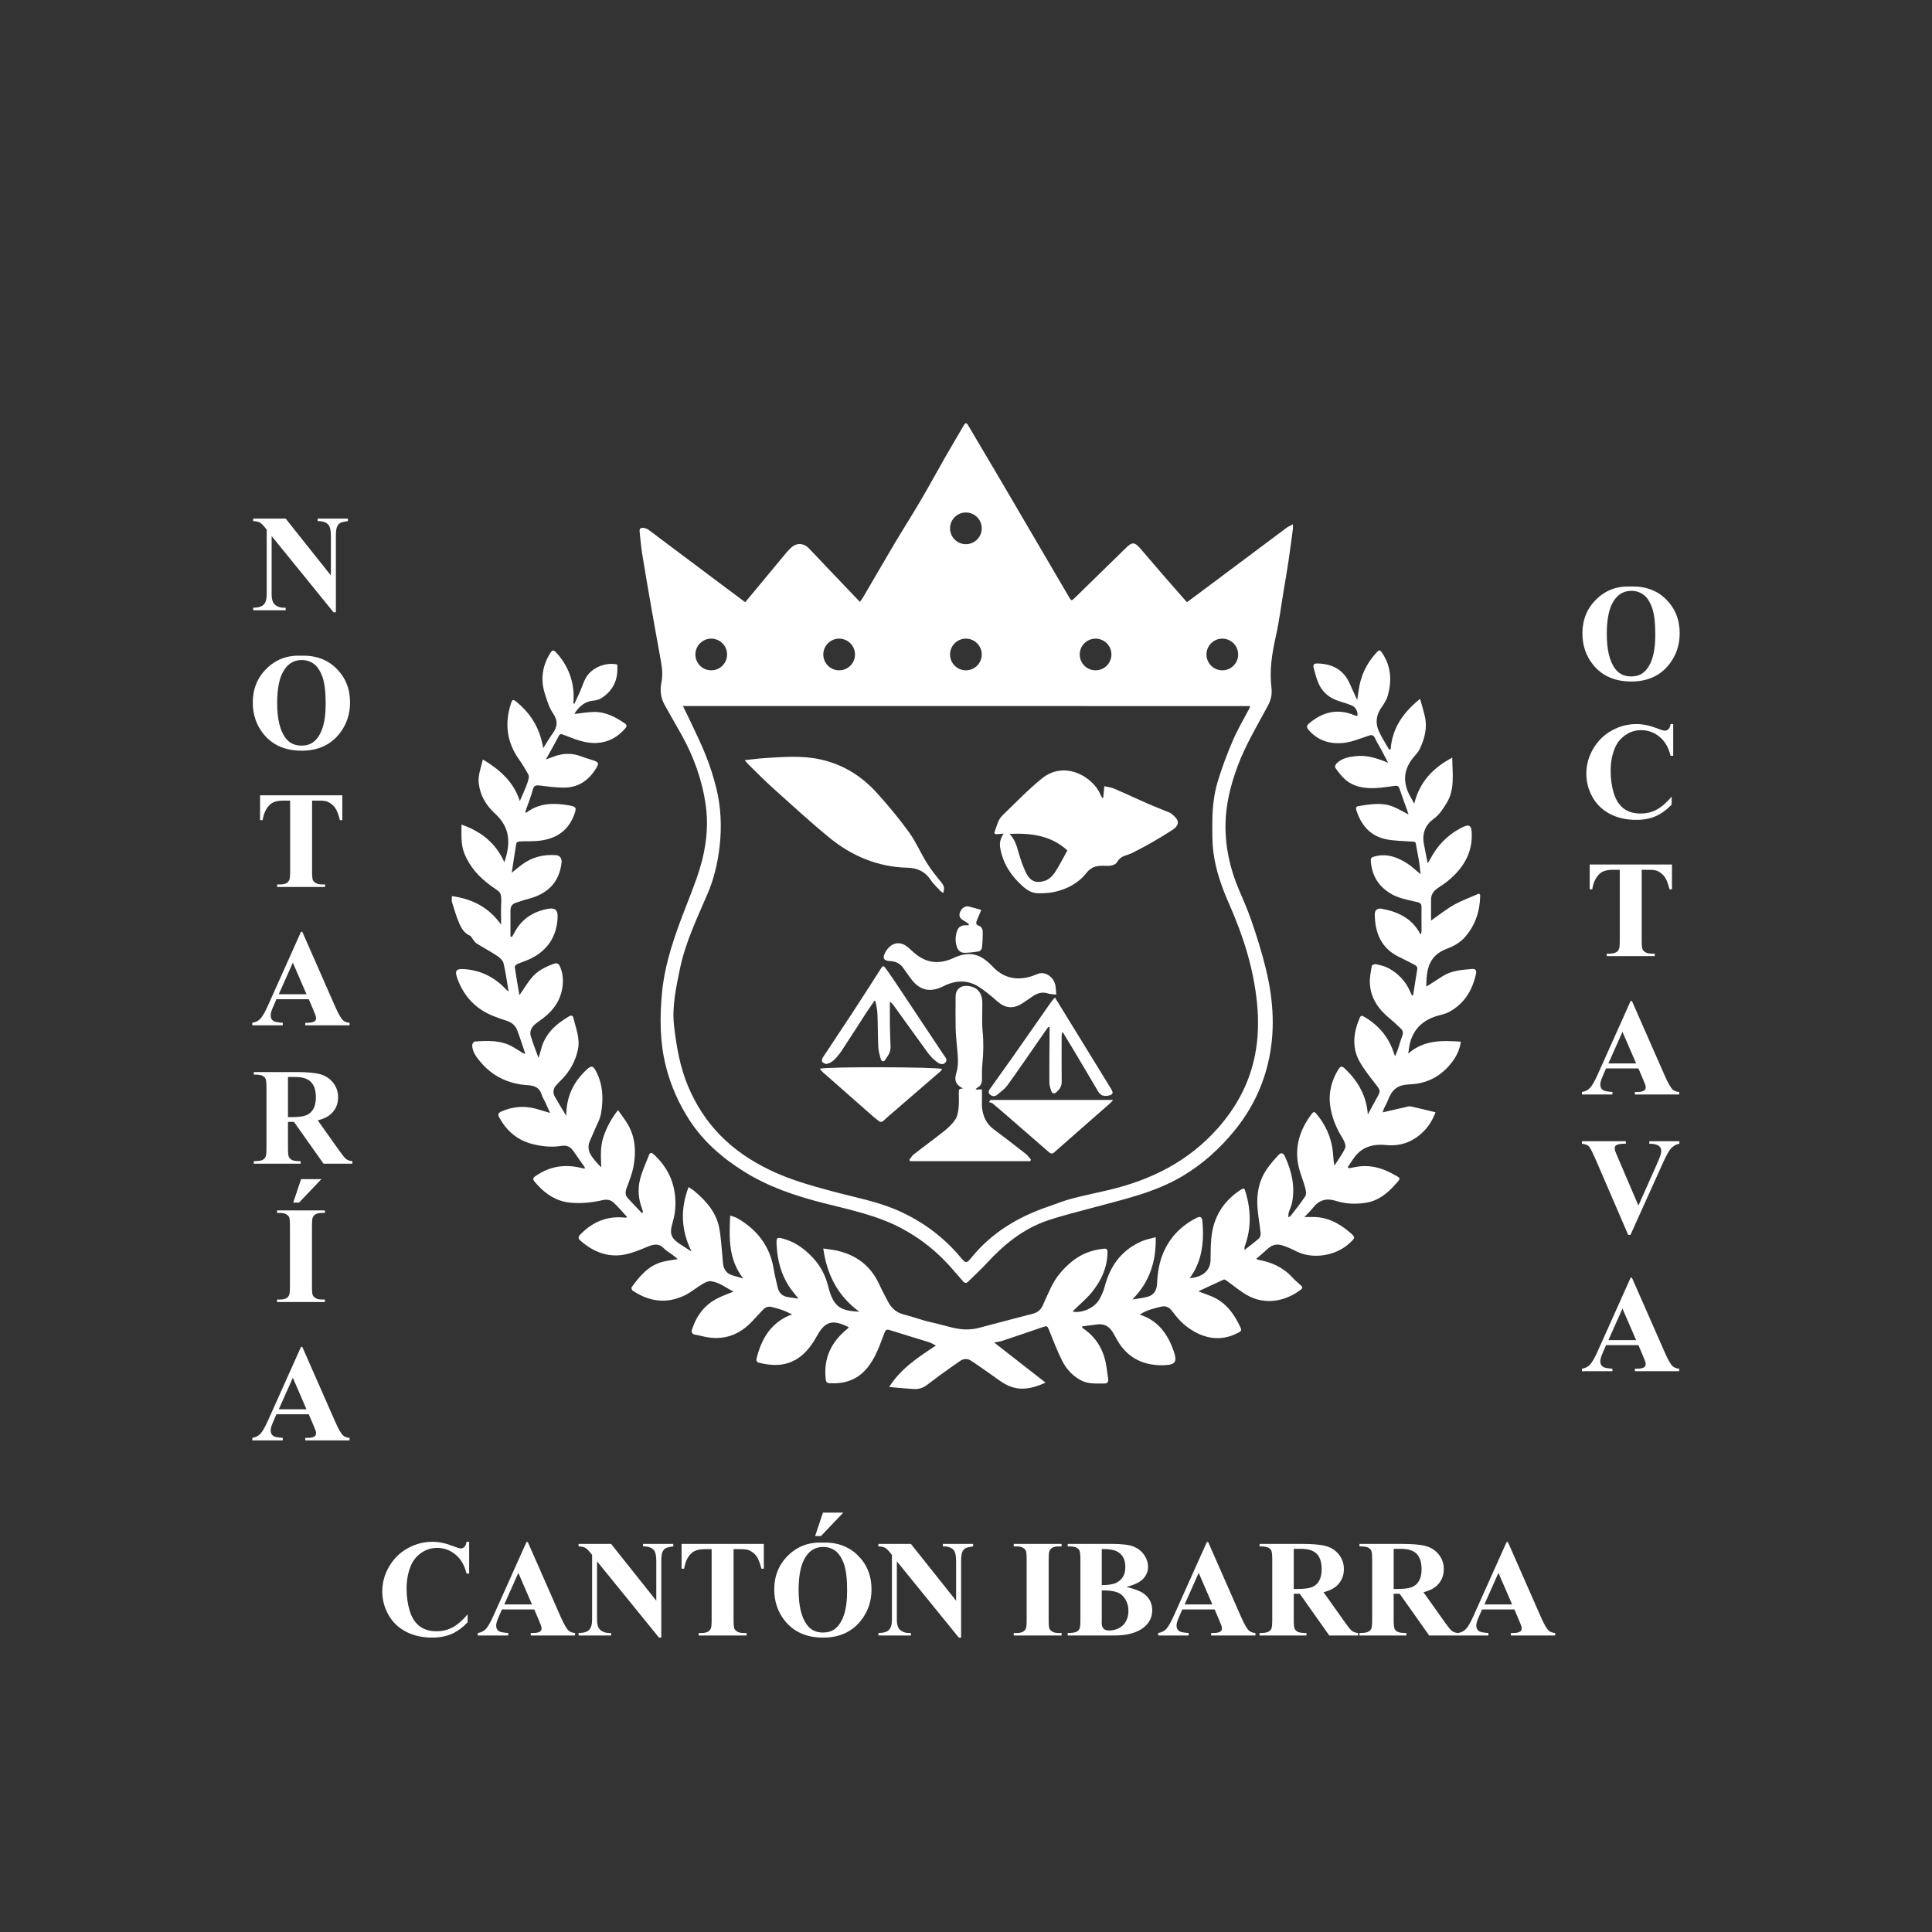 <?xml version="1.0" encoding="UTF-8"?>
<!-- Generator: Adobe Illustrator 27.7.0, SVG Export Plug-In . SVG Version: 6.00 Build 0)  -->
<svg xmlns="http://www.w3.org/2000/svg" xmlns:xlink="http://www.w3.org/1999/xlink" version="1.1" id="Capa_1" x="0px" y="0px" viewBox="0 0 2000 2000" style="enable-background:new 0 0 2000 2000;" xml:space="preserve">
<rect x="0" y="0" width="2000" height="2000" fill="#333333" stroke="none"/>
<style type="text/css">
	.st0{fill:#FFFFFF;}
	.st1{fill:#D51628;}
</style>
<g>
	<g>
		<path class="st0" d="M1523.64,1003.06c-10.35,0.97-20.84,1.55-30.01,7.36c-5.58,3.54-11.13,7.13-16.7,10.7    c-0.17-0.23-0.47-0.45-0.47-0.66c0.2-17.08,2.68-31.52,21.75-38.5c7.13-2.61,13.63-6.42,18.64-12.24    c10.59-12.31,15.24-26.84,15.45-42.92c0.01-0.43-0.54-0.88-1.14-1.79c-8.69,3.82-17.65,6.99-25.82,11.56    c-8.14,4.56-15.48,10.53-23.93,16.4c0-7.61-0.05-14.87,0.02-22.14c0.05-5.61,3.41-9.15,7.77-12.06c3.23-2.16,6.52-4.26,9.52-6.73    c14.92-12.27,24.91-27.18,24.88-47.34c-0.02-10.77-2.32-12.34-11.79-7.28c-13.62,7.27-23.9,17.96-31.07,31.65    c-0.77,1.47-1.78,2.82-2.85,4.48c-1.34-6.87-2.52-13.08-3.78-19.27c-2.22-10.89,1.02-20.11,9.87-26.46    c6.14-4.41,9.8-10.45,13.52-16.44c8.88-14.31,5.97-30.27,5.88-47.08c-19.98,10.6-33.77,24.99-39.36,47.64    c-1.71-3.06-2.78-4.97-3.85-6.88c-8.27-14.69-7.66-28.58,3.57-41.62c2.26-2.62,4.68-5.3,6.12-8.37    c4.9-10.49,7.83-21.46,5.22-33.14c-1.33-5.96-3.16-11.82-4.98-18.49c-17.56,14.08-28.95,30.31-30.51,52.45    c-0.57-0.07-1.14-0.13-1.72-0.2c-3.52-6.22-7.51-12.22-10.45-18.7c-3.82-8.43-2.88-16.67,2.59-24.47c2.68-3.83,5.38-8,6.62-12.43    c4.2-15.01,3.53-29.65-5.22-43.26c-2.81-4.38-3.35-4.67-6.89-0.81c-10.18,11.08-16.13,24.14-18.1,39.04    c-0.38,2.84-0.87,5.66-1.48,9.55c-3.02-6.63-5.48-12.03-7.94-17.43c-6.55-14.37-18.31-20.1-33.47-20.36    c-3.56-0.06-4.45,1.61-3.62,4.65c1.21,4.41,2.33,8.87,3.88,13.17c4.07,11.28,12.12,18.29,23.63,21.55    c4.12,1.17,8.22,2.56,12.15,4.25c3.94,1.69,6.11,6.12,5.67,10.49c-0.38,0.05-0.81,0.23-1.18,0.14c-0.8-0.18-1.59-0.45-2.35-0.77    c-17.12-7.12-32.32-3.28-46.12,8.19c-3.44,2.86-3.33,4.58-0.22,7.95c8.67,9.39,19.29,13.41,32.1,12.91    c10.41-0.4,19.64-4.55,29.2-7.72c3.13-1.04,5.11-1.05,6.66,2.38c1.82,4.04,4.27,7.79,6.37,11.7c2.36,4.4,4.63,8.84,7.31,13.97    c-1.7-0.7-2.57-1.08-3.44-1.43c-9.76-3.86-19.76-6.69-30.36-5.49c-7.05,0.8-14.11,2.2-19.49,7.44c-1.03,1.01-2.1,3.56-1.58,4.32    c2.75,3.97,5.67,7.94,9.15,11.27c9.32,8.92,21.1,10.61,33.31,9.99c6.5-0.33,12.97-1.46,19.44-2.29c2.4-0.31,3.84,0.36,4.68,2.87    c2.52,7.49,5.3,14.89,7.95,22.34c0.6,1.7,1.08,3.44,1.39,4.44c-5.3-2.72-10.48-5.92-16.04-8.13c-11.75-4.66-23.78-2.39-35.73-0.56    c-2.84,0.44-2.81,2.36-2.17,4.36c4.92,15.33,14.31,26.55,30.52,29.94c8.75,1.83,17.91,1.74,26.89,2.45    c1.93,0.15,3.82-0.26,4.26,2.65c0.89,5.89,2.25,11.71,3.2,17.6c0.68,4.23,0.99,8.53,1.54,13.52c-5.11-4.2-9.02-8.07-13.53-10.99    c-10.55-6.81-21.82-10.92-34.7-7.21c-2.51,0.72-3.43,1.82-3.26,4.34c1.01,14.61,7.43,25.85,20.04,33.62    c8.76,5.4,18.68,6.87,28.37,9.19c3.03,0.72,4.12,2.14,4.08,5.16c-0.09,8.07,0.05,16.13,0.05,24.2c0,1.22-0.3,2.45-0.53,4.16    c-0.74-0.82-0.97-0.99-1.1-1.22c-8.55-15.63-22.84-22.45-39.47-25.45c-4.65-0.84-7.36,1.38-7.32,5.67    c0.18,19.44,6.68,35.33,25.32,44.27c4.63,2.22,9.18,4.61,13.75,6.95c5.39,2.75,5.53,3.1,4.39,8.99c-0.42,2.18-0.73,4.38-1.08,6.57    c-0.89,5.69-1.77,11.38-2.66,17.07c-0.41,0.04-0.82,0.08-1.22,0.13c-0.56-1.16-1.16-2.3-1.67-3.48    c-4.66-10.9-12.35-19.15-22.67-24.71c-3.95-2.12-8.59-3.09-13.03-4.11c-1.27-0.29-4.06,0.9-4.2,1.74    c-1.01,5.85-2.25,11.81-2.02,17.68c0.64,16.02,9.31,27.75,21.35,37.49c3.77,3.05,7.25,6.46,10.77,9.8    c2.24,2.13,2.57,4.59,1.42,7.59c-1.68,4.39-2.88,8.97-4.38,13.44c-0.76,2.27-1.75,4.45-3,7.57c-0.65-1.61-0.88-2.08-1.04-2.58    c-5.33-16.79-15.72-29.46-30.97-38.24c-1.98-1.14-3.48-1.72-4.6,0.92c-6.47,15.25-8.51,30.71-0.01,45.71    c4.55,8.03,10.45,15.34,16.12,22.68c5.57,7.22,5.76,7.05,1.47,14.84c-3.1,5.63-6.15,11.28-9.22,16.92    c-1.34-18.8-9.73-33.68-22.64-46.41c-4.17-4.11-5.51-4.34-8.5,0.8c-6.36,10.93-9.53,22.84-7.97,35.51    c1.55,12.57,6.24,24.08,13.01,34.84c1.8,2.86,3.76,7.45,2.67,9.94c-2.85,6.49-7.35,12.26-11.19,18.31    c-1.21-6.05-1.09-11.48-1.86-16.78c-1.91-13.2-7.22-24.98-15.59-35.41c-3.32-4.15-3.88-4.34-6.91-0.2    c-13.15,18-18.01,37.57-11.04,59.32c1.82,5.68,3.95,11.27,5.44,17.04c0.64,2.48,1,5.94-0.23,7.82    c-4.56,6.93-9.82,13.4-14.88,19.99c-0.59,0.77-1.62,1.2-2.44,1.79c-0.37-2.46,0.05-4.42,0.67-6.31c0.9-2.76,2.28-5.39,2.87-8.21    c3.6-17.05-0.1-33.08-7.23-48.56c-1.7-3.69-4.02-4.42-6.69-1.5c-4.48,4.89-8.92,9.91-12.59,15.4c-7.54,11.25-9.95,24.1-9.23,37.37    c0.51,9.26,2.36,18.45,3.32,27.7c0.2,1.88-0.26,4.6-1.51,5.72c-4.78,4.29-10.01,8.08-15.08,12.06c-0.32-1.96,0.03-3.25,0.49-4.51    c6.59-18.32,6.09-36.73,0.65-55.19c-1.29-4.36-1.79-4.71-5.63-2.19c-15.9,10.45-25.94,25.12-29.13,43.81    c-1.57,9.24-1.43,18.82-1.55,28.26c-0.15,12.16-9.72,18.32-21.56,19.04c1.85-2.94,3.92-5.73,5.49-8.78    c8.11-15.78,9.13-32.7,7.63-49.95c-0.39-4.52-2.14-5.64-6.05-3.66c-15.51,7.87-27.24,19.57-34.23,35.61    c-4.48,10.29-6.16,21.26-6.7,32.43c-0.29,6.14-2.71,11.4-8.86,13.34c-5.02,1.59-10.42,2-16.69,3.12    c17.93-18.21,24.71-39.39,24.18-64.49c-5.21,1.46-9.76,2.22-13.89,3.97c-21.19,8.95-33.29,25.45-38.98,47.33    c-1.21,4.63-3.24,9.19-5.65,13.34c-5.02,8.65-17.74,14.26-27.52,12.41c0.86-0.93,1.52-1.72,2.25-2.44    c5.64-5.53,11.81-10.62,16.85-16.65c10.2-12.2,16.81-26.07,17.01-42.43c0.04-2.99-0.94-3.91-3.87-3.61    c-12.2,1.25-23.25,5.36-32.79,13.11c-9.28,7.54-16.92,16.48-22.05,27.38c-2.84,6.03-5.59,12.1-8.28,18.19    c-2.06,4.64-5.4,7.38-10.42,8.66c-19.21,4.91-38.35,10.08-57.54,15.08c-2.13,0.55-4.36,0.73-6.56,0.94    c-13.94,1.38-26.72-4.23-39.95-6.95c-9.88-2.03-19.39-5.85-29.21-8.27c-7.65-1.89-12.82-6.35-16.36-13.04    c-3.19-6.01-6.41-12.02-9.24-18.2c-8.74-19.12-23.67-30.37-43.9-34.93c-4.39-0.99-8.91-1.41-14.06-2.2    c3.75,27.32,15.23,49.27,37.27,65.44c-9.61-0.58-19.26-1.27-25.17-9.23c-3.56-4.79-5.54-11.11-7.01-17.04    c-2.82-11.36-8.01-21.25-15.96-29.7c-7.81-8.29-16.67-15.16-27.7-18.69c-9.92-3.17-10.25-2.88-9.64,7.1    c0.9,14.65,4.57,28.5,12.52,40.96c2.79,4.37,6.28,8.3,10.01,13.16c-3.89-0.61-7.09-1.21-10.31-1.58    c-6.39-0.75-9.95-4.48-11.32-10.53c-1.41-6.22-2.99-12.42-4.02-18.7c-3.86-23.63-17.07-40.53-37.34-52.38    c-2.26-1.32-4.96-1.9-7.69-2.91c-1.11,23.1-1.96,45.33,13.55,65.17c-4.45-1.29-7.73-2.24-11.02-3.18    c-6.07-1.75-9.15-6.02-9.93-12.07c-0.46-3.58-0.53-7.21-0.91-10.8c-0.96-8.97-1.33-18.06-3.14-26.86    c-3.27-15.86-13.48-27.41-25.5-37.52c-1.86-1.56-4.01-2.78-6.12-4.23c-8.63,22.68-7.9,44.51,3.06,66.73    c-4.09-2.61-7.34-4.71-10.61-6.77c-10.51-6.61-12.58-11.21-9.05-22.92c2.28-7.58,3.25-15.17,2.96-23    c-0.7-19.2-8.41-35.08-22.54-47.99c-2.1-1.92-3.69-1.99-4.73,0.71c-3.32,8.6-7.38,17.04-9.49,25.94    c-2.32,9.78-1.5,19.9,2.18,29.53c0.47,1.24,0.73,2.55,1.09,3.83c-0.39,0.29-0.78,0.58-1.17,0.87    c-4.92-5.16-9.95-10.23-14.71-15.53c-2.62-2.92-2.65-6.25-1.23-10.08c2.83-7.64,5.94-15.34,7.36-23.3    c2.55-14.31,1.85-28.63-5.35-41.76c-3.02-5.5-7.05-10.44-10.81-15.91c-7.09,9.04-11.89,18.07-15.22,28.11    c-3.4,10.25-2.46,20.59-2.14,31.15c-3.63-3.63-6.89-7.23-9.69-11.16c-3.49-4.9-4.68-10.32-2.1-16.13    c1.52-3.42,3.05-6.84,4.47-10.3c2.47-6.02,5.98-11.88,7.07-18.15c2.59-14.84,2.17-29.59-5.04-43.52    c-3.07-5.94-4.72-6.56-9.75-1.95c-13.78,12.63-21.18,28.18-21.21,47.87c-4.24-7.09-8.19-13.41-11.85-19.89    c-2.31-4.11-1.58-8.46,1.58-11.94c1.96-2.16,4.06-4.19,6.09-6.29c8.2-8.51,13.62-18.51,16.2-30.06    c2.62-11.73-2.05-22.44-4.71-33.42c-0.66-2.73-2.69-2.41-4.59-1.28c-13.52,7.99-24.71,17.96-28.76,33.98    c-0.77,3.03-1.76,6.01-2.64,9c-1.44-3.88-2.77-7.35-4.02-10.84c-1.34-3.78-2.69-7.57-3.88-11.4c-1.56-4.98,0.28-9.01,3.94-12.33    c1.64-1.49,3.47-2.79,5.29-4.05c11.46-7.95,20.15-17.9,22.96-32.02c1.63-8.2,1.31-16.28-2.09-24.08    c-1.26-2.89-3.15-3.92-6.31-2.78c-8.34,3.01-16.32,6.9-22.18,13.56c-5.04,5.72-8.92,12.46-13.27,18.69    c0.21,0.29-0.28-0.09-0.35-0.54c-1.63-9.42-3.3-18.84-4.69-28.3c-0.13-0.9,1.36-2.55,2.46-3.04c4.68-2.08,9.66-3.54,14.24-5.81    c17.64-8.76,26.87-23.18,27.66-42.81c0.3-7.44-2.72-9.97-10.01-8.63c-15.33,2.82-27.31,10.52-34.71,24.62    c-0.78,1.49-1.7,2.91-2.56,4.37c-0.52-0.13-1.03-0.25-1.55-0.38c0-9.11-0.03-18.21,0.02-27.32c0.02-3.94,1.98-6.48,5.81-7.63    c3.85-1.16,7.61-2.65,11.51-3.62c20-4.95,33.05-16.32,35.57-37.75c0.51-4.32-1.52-7.55-5.83-7.86    c-12.76-0.91-24.55,1.97-34.95,9.63c-3.7,2.72-7.2,5.71-10.77,8.56c1.56-10.29,3.03-20.43,4.76-30.52    c0.14-0.82,2.13-1.82,3.3-1.88c6.52-0.32,13.09,0.04,19.56-0.6c17.21-1.72,30.27-9.59,36.75-26.38c3.12-8.08,2.6-9.02-5.56-10.41    c-15.45-2.65-30.42-2.5-43.68,7.57c-0.15,0.12-0.51-0.04-1.11-0.11c0.16-0.77,0.24-1.57,0.5-2.3c2.46-7.07,5.4-14.02,7.25-21.25    c1.14-4.45,3.11-4.87,7.02-4.38c8.12,1.03,16.29,2.04,24.45,2.17c15.49,0.25,26.61-7.49,34.36-20.47    c2.77-4.64,2.26-5.82-2.72-7.57c-4.06-1.43-8.26-2.47-12.25-4.05c-9.93-3.94-19.76-3.76-29.62,0.14    c-2.22,0.87-4.48,1.63-7.63,2.76c4.75-8.64,9.1-16.21,13.08-23.97c1.41-2.75,2.49-2.53,5.11-1.53c11.34,4.3,22.48,9.34,35.2,8.41    c12.05-0.88,21.34-6.35,28.95-15.34c1.65-1.95,1.42-3.43-0.61-4.82c-9.77-6.68-20.08-12.15-32.28-11.89    c-6.52,0.14-13.02,1.31-19.72,2.04c0.14,0.38-0.02,0.14-0.03-0.12c-0.01-0.26,0.07-0.57,0.21-0.79    c4.69-6.95,10.43-12.15,19.37-12.88c2.8-0.23,5.84-1.08,8.19-2.57c12.75-8.13,17.62-20.07,16.31-34.84    c-12.39-2.69-26.89,3.51-32.7,14.28c-2.42,4.48-3.91,9.46-5.96,14.16c-1.81,4.16-3.81,8.23-5.72,12.35    c-0.34-0.17-0.67-0.34-1.01-0.52c1.63-19.36-3.7-36.47-16.47-51.19c-4.23-4.88-5.21-4.74-8.51,0.93    c-7.58,13-8.96,26.73-4.32,40.93c2.19,6.69,4.23,13.81,8.16,19.46c5.37,7.73,4.79,14.07-0.38,21.16    c-3.34,4.58-6.14,9.54-9.59,14.97c-0.91-3.95-1.48-6.93-2.3-9.84c-4.34-15.34-12.99-27.81-25.3-37.84    c-3.66-2.99-4.43-2.91-5.9,1.62c-6.77,20.79-4.3,40.2,8.58,58.16c3.46,4.82,6.43,10,9.38,15.16c0.66,1.16,0.68,2.98,0.36,4.35    c-0.7,2.93-1.68,5.81-2.81,8.6c-2,4.93-4.2,9.77-6.32,14.65c-6.51-20.15-20.72-32.41-38.26-43.09    c-2.13,9.13-5.33,16.86-4.19,25.43c1.64,12.42,7.59,22.18,16.83,30.66c16.07,14.77,16.08,31.29,9.59,50.31    c-8.77-19.68-23.76-31.73-44.39-38.95c0.11,10.86-0.77,20.33,2.9,29.63c5.63,14.26,15.42,24.82,27.55,33.72    c9.43,6.92,11.31,5.41,10.66,19.01c-0.32,6.73-0.06,13.48-0.06,21.24c-12.68-17.87-29.81-26.66-50.91-29.56    c0,2.6-0.46,4.64,0.08,6.38c2.36,7.52,4.55,15.15,7.71,22.34c2.25,5.12,5.43,10.06,11.17,12.41c0.75,0.31,1.14,1.46,1.74,2.19    c1.54,1.9,2.74,4.34,4.7,5.59c6.89,4.41,14.2,8.17,21.01,12.7c2.85,1.9,6.22,4.75,6.96,7.76c2.31,9.35,3.48,18.97,5.25,29.39    c-1.23-1.02-1.78-1.38-2.21-1.84c-11.46-12.22-25.19-19.66-42.14-21.22c-9.92-0.91-11.91,0.93-8.4,10.33    c6.6,17.69,18.51,30.48,36.04,37.75c4.74,1.96,9.6,3.65,14.49,5.19c5.26,1.65,9.24,4.82,11.17,9.86c3,7.84,5.47,15.88,8.38,24.45    c-1.3-0.4-1.99-0.47-2.51-0.79c-3.43-2.09-6.76-4.35-10.24-6.35c-12.49-7.16-26.15-6.58-39.79-5.57    c-0.94,0.07-2.46,2.46-2.44,3.75c0.06,6.83,4.16,11.99,8.2,16.89c12.74,15.43,29.42,23.26,49.25,24.5    c6.94,0.43,12.42,2.47,14.49,9.96c0.62,2.24,2.04,4.25,3.04,6.39c1.84,3.94,3.65,7.9,5.71,12.38c-4.55-1.34-8.27-2.35-11.94-3.52    c-12.98-4.15-25.67-3.54-38.21,1.88c-3.21,1.39-4.43,2.83-2.58,6.23c7.47,13.72,18.38,23.36,33.55,27.39    c10.1,2.68,20.5,3.83,30.99,2.13c5.03-0.82,9.03,0.77,11.96,4.95c3.99,5.68,7.97,11.36,11.92,17.07c0.24,0.35,0.13,0.94,0.18,1.41    c-0.44,0.07-0.59,0.13-0.71,0.1c-0.81-0.19-1.61-0.4-2.42-0.6c-15.49-3.79-30.28-2.51-44.12,5.95c-7.82,4.78-7.94,4.82-1.64,11.69    c9,9.82,19.7,16.67,33.26,18.15c11.6,1.26,23.03-0.08,34.34-2.59c4.3-0.96,8.27-0.2,11.29,2.7c4.85,4.66,9.21,9.82,13.76,14.74    c-0.56,0.54-0.65,0.7-0.75,0.7c-0.4,0.04-0.81,0.07-1.21,0.02c-18.14-2.01-33.27,4.1-45.93,16.96c-2.07,2.11-3.57,4.01-0.68,6.58    c12.9,11.45,27.77,17.78,45.09,14.86c8.21-1.39,16.18-4.76,23.94-8c6.31-2.64,11.84-4.4,17.48,1.27c2.71,2.72,6.22,4.66,9.31,7.01    c1.72,1.31,3.35,2.74,5.18,4.26c-6.28,1.12-11.68,1.6-16.77,3.1c-14.04,4.13-22.83,14.8-30.96,26.06    c-0.44,0.61,0.23,2.89,1.02,3.42c17.24,11.55,35.47,14.07,54.4,4.73c6.3-3.11,11.77-7.85,17.85-11.47c2.62-1.56,5.93-3.3,8.7-2.98    c8.97,1.03,15.78,7.06,23.59,10.73c-5.5,2.26-10.54,4.08-15.36,6.36c-14.02,6.64-22.7,17.9-27.52,32.41    c-1.09,3.28-0.32,5.33,3.45,5.91c3.01,0.46,5.96,1.3,8.94,1.96c20.03,4.42,36.64-1.57,50.34-16.49    c3.57-3.89,7.16-7.76,10.81-11.58c2.52-2.64,5.65-3.46,9.16-2.52c3.75,1,7.54,1.94,11.19,3.25c3,1.08,5.82,2.68,9.63,4.47    c-2.07,0.71-2.99,0.94-3.83,1.32c-19.59,8.8-28.54,25.48-33.26,45.19c-0.22,0.9,1.06,2.97,1.96,3.2    c14.13,3.61,27.97,4.21,40.92-4.27c9.15-5.99,15.03-14.53,20.23-23.9c8.83-15.9,17.29-15.88,32.58-8.47    c-0.31,0.45-0.52,0.98-0.91,1.29c-16.86,13.43-25.42,30.46-22.97,52.39c0.29,2.58,0.81,4.22,3.73,4.37    c14.74,0.78,27.74-2.8,37.92-14.29c9.67-10.92,14.07-24.45,19.09-37.66c1.19-3.13,2.23-4.15,5.63-3.06    c13.47,4.31,27.05,8.3,40.54,12.53c2.26,0.71,4.31,2.07,7.17,3.48c-18.36,12.11-36.03,23.51-48.43,42.9    c9.24,0.79,17.22,1.58,25.22,2.1c4.99,0.33,9.65-0.98,13.72-4.01c4.68-3.48,9.27-7.08,13.99-10.5    c6.85-4.96,13.73-9.88,20.71-14.66c3.53-2.42,7.53-2.49,11.04-0.22c6.97,4.51,13.68,9.41,20.52,14.11    c5.36,3.68,10.46,7.9,16.21,10.85c13.21,6.77,26.3,4.33,40.54-2.19c-17.89-13.96-35.03-27.34-53.18-41.51    c3.66-0.75,5.97-0.98,8.12-1.69c14.08-4.69,28.14-9.42,42.16-14.27c4.47-1.55,4.76-1.28,6.55,3.16    c4.29,10.66,8.41,21.44,13.55,31.7c4.19,8.36,10.4,15.21,18.93,19.96c7.86,4.38,16.09,3.45,24.38,3.57    c3.7,0.05,4.69-1.71,4.29-4.88c-0.53-4.12-1.16-8.23-1.76-12.35c-2.46-16.96-10.26-30.64-24.75-40.21    c-0.25-0.16-0.24-0.71-0.55-1.7c5.37-0.69,10.54-1.35,15.7-2.03c7.18-0.96,12.41,2.01,16.08,8.02c1.74,2.84,3.26,5.82,4.94,8.7    c10.87,18.63,27.74,26.22,48.58,25.49c11.57-0.41,13.41-3.71,9.58-14.64c-6.13-17.45-15.95-31.63-35.06-37.69    c6.85-4.8,14.3-6.29,21.65-8.18c5.42-1.4,8.84,0.57,12.08,4.84c3.76,4.95,7.75,9.95,12.51,13.87    c16.98,13.98,36.46,18.45,55.62,8.19c2.11-1.13,3.93-2.02,2.56-5.01c-6.66-14.54-15.54-26.97-31.13-33.07    c-3.82-1.5-7.68-2.9-12.67-4.78c9.18-4.29,17.72-8.33,26.35-12.19c0.66-0.3,2.02,0.55,2.86,1.14    c6.99,4.97,13.57,10.64,20.98,14.89c18.52,10.62,39.58,6.82,55.85-5.55c2.22-1.69,1.86-2.91-0.06-4.56    c-3.05-2.63-6.1-5.3-8.82-8.26c-9.65-10.48-21.83-15.87-35.61-18.21c-0.44-0.08-0.82-0.53-1.52-1c4.3-3.75,8.4-7.23,12.39-10.83    c4.52-4.08,9.75-4.64,15.18-2.79c4.58,1.56,9.08,3.5,13.38,5.75c16.7,8.72,41.06,5.28,55.51-8.24c6.29-5.88,6.39-5.96-0.17-11.57    c-11.19-9.57-23.74-15.88-38.93-15.53c-2.28,0.05-4.56,0.01-7.65,0.01c3.4-3.6,6.4-6.27,8.81-9.41    c6.31-8.24,14.09-10.42,23.95-7.27c10.07,3.22,20.5,3.58,30.92,1.93c12.79-2.02,22.15-9.66,30.47-18.98    c5.96-6.67,6.04-6.22-1.61-10.28c-0.61-0.33-1.2-0.71-1.81-1.04c-11.71-6.27-24.01-9.3-37.32-6.78c-2.46,0.47-4.93,0.94-7.39,1.4    c-0.36-0.44-0.72-0.87-1.09-1.31c3.42-4.76,6.26-10.11,10.37-14.16c7.95-7.84,18.26-9.69,29.01-8.61    c15.63,1.57,28.64-3.42,39.55-14.57c5.21-5.32,8.84-11.5,11.95-19.31c-8.87-2.14-17.29-4.3-25.77-6.12    c-1.76-0.38-3.81,0.4-5.68,0.82c-7.48,1.68-14.95,3.43-23.29,5.36c0.66-1.97,0.97-3.24,1.51-4.41c1.22-2.65,2.79-5.15,3.81-7.87    c4.43-11.81,10.25-16.21,22.58-16.69c18.42-0.73,33.08-8.68,44.07-23.31c4.6-6.12,7.91-12.94,8.9-20.91    c-19.17-1.21-37.94-2.09-54.47,12.36c0.89-5.08,1.19-8.69,2.17-12.1c4.18-14.53,14.21-23.03,28.45-27.1    c4.11-1.18,8.46-2.08,12.14-4.12c15.49-8.59,23.76-22.38,27.44-39.36C1528.88,1004.08,1526.9,1002.75,1523.64,1003.06z"></path>
	</g>
	<g>
		<path class="st0" d="M1338.42,547.39c0.14-1.08,0.02-2.19,0.02-4.6c-2.77,1.48-4.82,2.26-6.52,3.53    c-31.19,23.27-62.34,46.6-93.51,69.91c-3.1,2.32-6.23,4.6-9.72,7.18c-7.72-8.8-15.44-17.51-23.06-26.3    c-8.46-9.77-16.8-19.66-25.27-29.42c-5.77-6.65-8.45-6.71-14.59-0.7c-17.69,17.31-35.39,34.61-53.11,51.89    c-3.41,3.33-3.64,3.23-5.94-0.69c-23.44-40.05-46.87-80.11-70.36-120.13c-11.32-19.29-22.8-38.49-34.13-57.76    c-1.75-2.97-2.91-2.79-4.56,0.07c-6.11,10.59-12.43,21.05-18.5,31.67c-8.67,15.17-17,30.55-25.83,45.62    c-8.78,14.97-18.15,29.6-27.02,44.53c-10.86,18.27-21.46,36.7-32.2,55.04c-0.89,1.52-1.96,2.93-3.94,5.85    c-11.12-11.65-21.76-22.78-32.38-33.93c-6.71-7.05-13.36-14.15-20.07-21.19c-5.62-5.89-12.87-6.44-18.75-1.01    c-3.45,3.19-6.41,6.92-9.43,10.54c-12.71,15.25-25.36,30.56-38.09,45.91c-8.14-6.07-16.14-12.01-24.11-17.98    c-21.47-16.08-42.93-32.17-64.39-48.26c-4-3-7.9-6.14-12.01-8.99c-1.39-0.96-3.24-1.47-4.95-1.71c-2.76-0.4-4.2,0.92-3.87,3.87    c0.86,7.58,1.39,15.21,2.61,22.73c3.16,19.58,6.55,39.12,9.97,58.66c3.11,17.76,6.35,35.5,9.57,53.24    c1.35,7.44,1.86,14.81,0.32,22.34c-1.58,7.73-0.43,15.31,3.34,22.24c5.57,10.24,11.53,20.26,17.22,30.43    c12.87,22.99,21.76,47.34,25.41,73.55c3.66,26.25-0.84,51.46-9.54,76.07c-5.32,15.04-11.47,29.79-17,44.75    c-8.88,24.01-16.5,48.53-18.8,74.04c-2.25,24.89-2.23,49.9,3.88,74.6c5.07,20.5,13.44,39.42,24.89,56.96    c14.46,22.17,34.1,39.02,56.39,52.96c25.38,15.87,53.32,25.18,82.1,32.51c27.39,6.97,55.22,12.61,80.57,26.04    c21.18,11.22,39.29,26.08,54.67,44.39c2.95,3.51,6.14,6.81,9.02,10.37c1.83,2.25,3.52,2.47,5.55,0.47    c6.43-6.34,13.12-12.44,19.23-19.08c17.76-19.28,37.71-35.59,62.8-44.09c16.25-5.51,33.03-9.49,49.61-13.99    c30.78-8.35,62.04-15.31,89.9-31.85c20.9-12.4,38.69-28.38,54.05-47.18c16.53-20.23,28.11-42.95,34.39-68.28    c8.21-33.11,6.21-66.02-1.78-98.96c-4.26-17.56-9.65-34.72-15.58-51.73c-3.6-10.33-8.09-20.36-12.38-30.44    c-9.27-21.76-14.3-44.58-13.9-68.07c0.36-20.59,5.36-40.65,12.61-60.03c8.16-21.83,20.17-41.74,31.14-62.16    c3.28-6.1,4.69-11.93,3.82-19.03c-2.19-17.81,0.56-35.29,4.48-52.78c3.66-16.35,5.72-33.05,8.48-49.6    c1.55-9.31,3.21-18.6,4.6-27.93C1335.44,570.14,1336.9,558.76,1338.42,547.39z M752.67,677.52c0,9.06-7.34,16.4-16.4,16.4    c-9.06,0-16.4-7.34-16.4-16.4s7.34-16.4,16.4-16.4C745.32,661.12,752.67,668.46,752.67,677.52z M885.09,677.52    c0,9.06-7.34,16.4-16.4,16.4c-9.06,0-16.4-7.34-16.4-16.4s7.34-16.4,16.4-16.4C877.74,661.12,885.09,668.46,885.09,677.52z     M1016.29,546.93c0,9.06-7.34,16.4-16.4,16.4c-9.06,0-16.4-7.34-16.4-16.4s7.34-16.4,16.4-16.4    C1008.95,530.52,1016.29,537.87,1016.29,546.93z M1016.29,677.52c0,9.06-7.34,16.4-16.4,16.4c-9.06,0-16.4-7.34-16.4-16.4    s7.34-16.4,16.4-16.4C1008.95,661.12,1016.29,668.46,1016.29,677.52z M1150.53,677.52c0,9.06-7.34,16.4-16.4,16.4    c-9.06,0-16.4-7.34-16.4-16.4s7.34-16.4,16.4-16.4C1143.19,661.12,1150.53,668.46,1150.53,677.52z M1281.74,677.52    c0,9.06-7.34,16.4-16.4,16.4c-9.06,0-16.4-7.34-16.4-16.4s7.34-16.4,16.4-16.4C1274.39,661.12,1281.74,668.46,1281.74,677.52z     M1294.19,730.91c-0.39,1.11-0.54,1.79-0.84,2.38c-5.7,10.95-12.09,21.6-16.97,32.9c-5.92,13.73-11.2,27.81-15.58,42.09    c-4.15,13.56-5.7,27.76-5.78,41.97c-0.06,10.82-0.27,21.77,1.15,32.45c2.47,18.66,8.79,36.3,16.41,53.53    c14.38,32.52,25.06,66.07,28.64,101.73c1.85,18.45,1.48,36.74-2.14,54.75c-5.76,28.67-19.22,53.65-38.65,75.51    c-30.14,33.91-68.54,53.15-111.99,63.51c-13.08,3.12-26.28,5.75-39.28,9.17c-8.01,2.11-15.72,5.32-23.58,7.99    c-31.37,10.67-58.96,27.01-80.09,53.13c-4.85,6-5.84,5.85-10.88-0.18c-17.68-21.17-39.19-37.22-64.39-48.42    c-21.84-9.71-45.29-13.93-68.17-20.07c-22.27-5.98-44.42-12.12-65.27-22.22c-18.93-9.17-36.29-20.68-50.99-35.69    c-14.39-14.68-25.38-31.68-33.43-50.8c-8.48-20.13-12.09-41.25-14.56-62.58c-2.3-19.96,2.05-39.63,6.04-59.04    c5.57-27.08,17.54-52,28.4-77.22c6.82-15.83,10.75-32.43,12.69-49.39c2.35-20.54,1.49-41.15-3.6-61.28    c-2.81-11.1-6.32-22.1-10.51-32.76c-4.66-11.85-10.4-23.27-15.76-34.84c-2.47-5.33-5.14-10.57-8.1-16.63    C903.18,730.91,1098.42,730.91,1294.19,730.91z"></path>
	</g>
	<g>
		<path class="st0" d="M1032.1,863.5c2.04-0.13,4.08-0.29,6.87-0.5c-3.6,5.1-4.48,9.99-3.44,15.5c3,15.86,11.34,28.45,23.19,38.98    c4.56,4.06,9.73,7.21,15.98,7.23c5.52,0.02,11.18-0.16,16.55-1.32c13.12-2.83,25.07-9.09,33.2-19.48    c5.81-7.43,12.06-7.96,19.83-7.61c4.67,0.21,10.15-0.17,12.48-4.33c3.59-6.38,9.79-6.28,15.13-8.93    c14.27-7.07,28.16-15.05,41.52-23.73c8.89-5.77,7.06-11.07-1.11-17.23c-1.08-0.82-2.47-1.25-3.76-1.77    c-6.68-2.74-13.43-5.3-20.03-8.21c-11.69-5.14-23.23-10.6-34.95-15.65c-3.15-1.36-6.73-1.7-10.35-2.56    c-0.45,4.68-0.79,8.32-1.14,11.97c-0.42,0-0.85,0.01-1.27,0.01c-0.52-1.1-1.09-2.17-1.57-3.29c-8.06-18.85-37.22-35.57-60.55-16.8    c-14.6,11.74-27.3,25.28-40.76,38.13c-4.98,4.76-5.97,11.12-8.24,17C1028.83,863.12,1030.29,863.61,1032.1,863.5z M1104.94,880.37    c-4.61,8.24-8.48,16.17-13.37,23.42c-2.31,3.44-6.16,6.84-10,8.05c-9.46,2.97-15.44,0.13-19.71-8.89    c-3.06-6.44-5.38-13.3-7.35-20.17c-1.97-6.84-3.72-13.65-9.42-19.54C1067.79,862.16,1088.4,865.11,1104.94,880.37z"></path>
	</g>
	<g>
		<path class="st0" d="M800.29,815.96c19.12,17.17,38.06,34.58,57.89,50.89c23.44,19.28,50.34,30.64,81.2,31.41    c9.74,0.24,18.02,3.61,23.76,12.3c2.88,4.36,6.9,7.97,10.46,11.87c0.68,0.74,1.65,1.22,2.72,2c1.68-4.28,1.09-7.41-1.64-10.73    c-5.35-6.52-10.7-13.14-15.15-20.28c-6.54-10.47-11.4-22.08-18.61-32.02c-10.26-14.14-21.51-27.65-33.23-40.62    c-16.01-17.71-35.64-29.85-59.35-34.83c-18.76-3.95-37.61-2.36-56.45-1.19c-6.6,0.41-13.18,1.34-21.03,2.16    c2.05,2.31,3.06,3.6,4.22,4.73C783.45,799.79,791.61,808.16,800.29,815.96z"></path>
	</g>
	<g>
		<path class="st0" d="M1061.98,1194.58c-11.05-8.66-22.15-17.24-33.4-25.63c-7.59-5.66-11.02-13.38-11.99-22.44    c-0.29-2.75-0.05-5.55-0.06-8.33c0-3.4,0-6.8,0-10.38c-2.4,0-4.17,0-6.64,0c0.82-0.89,1.14-1.52,1.64-1.74    c4.21-1.92,5.08-5.43,5.01-9.64c-0.07-4.86-0.09-9.75,0.39-14.57c1.13-11.5,1.42-22.91,0.27-34.49    c-0.97-9.77-0.17-19.71-0.32-29.57c-0.17-10.84-6.03-16.87-16.46-17.23c-6.48-0.22-11.16,4.2-11.18,10.67    c-0.04,10.98-0.19,21.97,0.05,32.95c0.16,6.92,0.86,13.82,1.49,20.72c0.8,8.72,1.86,17.37-0.85,26.03    c-2.43,7.78-0.21,12.31,7.01,15.82c-4.35,0.51-4.36,0.51-4.39,4.98c-0.03,4.86,0.35,9.77-0.18,14.58    c-0.46,4.17-0.99,8.84-3.17,12.2c-3,4.63-7.22,8.69-11.57,12.18c-10.4,8.34-21.24,16.12-31.76,24.32    c-1.87,1.46-3.04,3.8-4.54,5.74c0.28,0.42,0.57,0.85,0.85,1.27c41.4,0,82.8,0,124.21,0c0.31-0.46,0.61-0.93,0.92-1.39    C1065.56,1198.58,1064.06,1196.21,1061.98,1194.58z"></path>
	</g>
	<g>
		<path class="st0" d="M949.98,989.22c-3.26-2.33-6.22-5.12-9.19-7.85c-9.2-8.44-18.76-5.37-24.15,4.18    c-3.51,6.21-2.11,9.04,4.95,9.37c5.52,0.26,9.94,2.31,13.18,6.79c2.85,3.94,5.61,7.95,8.53,11.84    c9.18,12.22,20.15,14.08,33.67,7.23c11.87-6.01,24.48-6.73,36.17,0.7c6.74,4.29,12.95,9.54,18.94,14.87    c8.2,7.29,16.54,8.42,25.79,2.57c3.88-2.45,7.59-5.15,11.41-7.7c4.84-3.24,9.93-4.69,15.77-2.75c2.3,0.76,4.88,0.71,8.42,1.17    c-0.49-4.42-0.31-8.13-1.39-11.44c-2.68-8.25-11.31-12.74-17.92-9.99c-3.27,1.36-6.62,2.65-10.06,3.44    c-13.98,3.21-26.07-0.15-36.12-10.65c-2.97-3.1-6.18-6.1-9.71-8.5c-9.99-6.78-20.4-5.82-30.86-0.92    C974.52,997.63,961.91,997.76,949.98,989.22z"></path>
	</g>
	<g>
		<path class="st0" d="M975.36,1106.61c-5.68-2.18-120.78-2.49-126.69-0.26c1.03,1.23,1.81,2.44,2.84,3.35    c17.38,15.35,34.78,30.66,52.2,45.96c1.88,1.65,3.9,3.13,5.86,4.67c1.76,1.38,3.3,1.49,5.11-0.24c3.2-3.07,6.63-5.91,9.99-8.81    c16.38-14.16,32.78-28.29,49.15-42.47C974.44,1108.26,974.81,1107.4,975.36,1106.61z"></path>
	</g>
	<g>
		<path class="st0" d="M1023.71,1140.91c1.23,0.4,2.7,0.49,3.64,1.25c4.31,3.48,8.5,7.12,12.69,10.75    c15.21,13.18,30.41,26.37,45.57,39.61c2.06,1.8,3.53,2.34,5.96,0.19c19.11-16.94,38.37-33.71,57.56-50.56    c0.97-0.85,1.76-1.9,3.24-3.51c-43.02,0-85.02,0-127.01,0C1024.81,1139.39,1024.26,1140.15,1023.71,1140.91z"></path>
	</g>
	<g>
		<path class="st0" d="M924.28,1039.67c12.27,16.99,24.42,34.07,36.81,50.97c2.39,3.26,5.47,6.15,8.68,8.63    c2.47,1.91,6,3.63,8.73,0.86c2.85-2.89,0-5.69-1.62-8.13c-17.12-25.81-34.29-51.59-51.49-77.36c-2.85-4.27-5.85-8.45-8.85-12.63    c-1.17-1.62-2.36-2.89-4.04-0.25c-10.18,15.9-20.35,31.81-30.69,47.6c-9.96,15.22-20.15,30.28-30.11,45.5    c-0.77,1.17-1.19,3.67-0.51,4.43c1.09,1.22,3.45,2.37,4.88,2.01c2.57-0.66,5.27-2.03,7.17-3.88c3.07-2.98,5.84-6.37,8.2-9.94    c8.41-12.73,16.57-25.63,24.89-38.42c3.05-4.68,6.3-9.23,9.46-13.83c1.51,5.29,2.38,10.2,2.57,15.14    c0.43,11.1,0.32,22.23,0.85,33.33c0.2,4.21,1.36,8.43,2.5,12.53c0.58,2.1,2.82,3.53,4.38,1.27c2.87-4.16,6.07-8.31,5.81-13.92    c-0.36-7.77-0.56-15.54-0.68-23.32c-0.11-7.44-0.02-14.87-0.02-23.32C922.76,1038.31,923.69,1038.86,924.28,1039.67z"></path>
	</g>
	<g>
		<path class="st0" d="M1099.32,1069.1c0.36-0.07,0.73-0.13,1.09-0.2c2.99,4.92,6.02,9.83,8.97,14.78    c9.17,15.39,18.38,30.76,27.42,46.22c2.45,4.18,5.86,5.16,10.23,4.34c5.12-0.96,5.9-2.59,3.18-7.03    c-11.32-18.48-22.68-36.94-34.03-55.4c-7.92-12.89-15.85-25.78-24.13-39.24c-1.48,1.79-3.09,3.49-4.42,5.39    c-13.15,18.78-26.19,37.64-39.38,56.39c-8.06,11.46-16.35,22.76-24.39,34.24c-0.58,0.83-0.41,2.99,0.28,3.76    c2.28,2.57,5.31,3.33,8.14,0.98c3.82-3.18,8.05-6.21,10.89-10.18c13.16-18.37,25.9-37.04,38.8-55.6c1.07-1.53,2.19-3.03,3.28-4.54    c0.42,0.12,0.84,0.23,1.26,0.35c0,2.7,0.02,5.41,0,8.11c-0.11,16.41-0.34,32.81-0.23,49.21c0.02,3.07,1.09,6.25,2.24,9.15    c0.97,2.43,3.07,2.6,5.07,0.8c3.19-2.86,5.53-6,5.48-10.7c-0.16-15.57-0.07-31.14-0.05-46.72    C1099.02,1071.86,1099.21,1070.48,1099.32,1069.1z"></path>
	</g>
	<g>
		<path class="st0" d="M998.64,986.34c4.95-0.13,9.92-0.66,14.79-1.51c1.25-0.22,2.96-2.27,3.09-3.61    c0.58-5.79,0.91-11.64,0.75-17.45c-0.05-1.8-1.66-4.7-3.1-5.09c-4.26-1.15-4.06-3.33-2.68-6.46c1.47-3.32,2.84-6.7,4.33-10.25    c-4.74-1.32-8.82-2.62-12.97-3.58c-3.73-0.86-7.52,1.78-9.12,6.15c-1.31,3.56-0.06,6.14,3.2,8c2.11,1.2,4.05,2.68,6.07,4.03    c-0.12,0.43-0.25,0.87-0.37,1.3c-1.47,0-2.95-0.12-4.4,0.02c-3.6,0.37-6.25,2.11-7.45,5.67c-1.76,5.26-2.09,10.56-0.45,15.94    C991.6,983.65,994.17,986.46,998.64,986.34z"></path>
	</g>
</g>
<g>
	<g>
		<path class="st0" d="M295.74,536.88l46.79,58.81v-40.77c0-5.69-0.82-9.53-2.45-11.54c-2.24-2.7-5.99-4.01-11.26-3.92v-2.59h31.33    v2.59c-4.01,0.51-6.7,1.18-8.08,1.99c-1.38,0.82-2.45,2.15-3.22,3.99c-0.77,1.84-1.15,5-1.15,9.48v78.96h-2.38l-64.13-78.96v60.28    c0,5.45,1.25,9.14,3.74,11.05c2.49,1.91,5.35,2.87,8.57,2.87h2.24v2.59H262.1v-2.59c5.22-0.05,8.86-1.12,10.91-3.22    s3.08-5.66,3.08-10.7v-66.93l-2.03-2.52c-2.01-2.52-3.78-4.17-5.32-4.97c-1.54-0.79-3.75-1.23-6.64-1.33v-2.59H295.74z"></path>
		<path class="st0" d="M311.4,678.78c15.11-0.56,27.38,3.85,36.82,13.22c9.44,9.37,14.16,21.1,14.16,35.18    c0,12.03-3.52,22.61-10.56,31.75c-9.33,12.12-22.5,18.18-39.51,18.18c-17.06,0-30.26-5.78-39.58-17.34    c-7.37-9.14-11.05-19.98-11.05-32.52c0-14.08,4.79-25.82,14.37-35.21C285.63,682.64,297.41,678.22,311.4,678.78z M312.24,683.25    c-8.67,0-15.27,4.43-19.79,13.29c-3.68,7.27-5.53,17.72-5.53,31.33c0,16.18,2.84,28.14,8.53,35.88c3.96,5.41,9.51,8.11,16.64,8.11    c4.8,0,8.81-1.17,12.03-3.5c4.1-2.98,7.3-7.75,9.58-14.3c2.28-6.55,3.43-15.09,3.43-25.63c0-12.54-1.17-21.92-3.5-28.15    c-2.33-6.22-5.3-10.62-8.92-13.18C321.11,684.54,316.95,683.25,312.24,683.25z"></path>
		<path class="st0" d="M354.38,823.33V849h-2.52c-1.49-5.92-3.15-10.18-4.96-12.76c-1.82-2.59-4.31-4.65-7.48-6.19    c-1.77-0.84-4.87-1.26-9.3-1.26h-7.06v73.15c0,4.85,0.27,7.88,0.8,9.09c0.54,1.21,1.58,2.27,3.15,3.18    c1.56,0.91,3.69,1.36,6.4,1.36h3.15v2.59h-49.65v-2.59h3.15c2.75,0,4.97-0.49,6.64-1.47c1.21-0.65,2.17-1.77,2.87-3.36    c0.51-1.12,0.77-4.06,0.77-8.81v-73.15h-6.85c-6.39,0-11.03,1.35-13.92,4.06c-4.06,3.78-6.62,9.16-7.69,16.15h-2.66v-25.67H354.38    z"></path>
		<path class="st0" d="M319.65,1034.39h-33.5l-3.99,9.23c-1.31,3.08-1.96,5.62-1.96,7.62c0,2.66,1.07,4.62,3.22,5.88    c1.26,0.75,4.36,1.31,9.3,1.68v2.59h-31.54v-2.59c3.4-0.51,6.2-1.92,8.39-4.23c2.19-2.31,4.9-7.07,8.11-14.3l33.92-75.67h1.33    l34.2,77.77c3.26,7.37,5.95,12.01,8.04,13.92c1.58,1.45,3.82,2.29,6.71,2.52v2.59h-45.88v-2.59h1.89c3.68,0,6.27-0.51,7.76-1.54    c1.03-0.75,1.54-1.82,1.54-3.22c0-0.84-0.14-1.7-0.42-2.59c-0.09-0.42-0.79-2.17-2.1-5.25L319.65,1034.39z M317.28,1029.22    l-14.13-32.66l-14.55,32.66H317.28z"></path>
		<path class="st0" d="M298.11,1161.4v26.58c0,5.13,0.31,8.36,0.94,9.69c0.63,1.33,1.74,2.39,3.32,3.18    c1.58,0.79,4.55,1.19,8.88,1.19v2.59h-48.54v-2.59c4.38,0,7.35-0.41,8.92-1.22c1.56-0.82,2.66-1.88,3.29-3.18    c0.63-1.3,0.94-4.52,0.94-9.65v-61.54c0-5.13-0.32-8.36-0.94-9.69c-0.63-1.33-1.74-2.39-3.32-3.18s-4.55-1.19-8.88-1.19v-2.59    h44.06c11.47,0,19.86,0.79,25.18,2.38c5.32,1.59,9.65,4.51,13.01,8.78c3.36,4.27,5.04,9.27,5.04,15c0,6.99-2.52,12.78-7.55,17.34    c-3.22,2.89-7.72,5.06-13.5,6.5l22.8,32.1c2.98,4.15,5.11,6.74,6.36,7.76c1.91,1.45,4.13,2.24,6.64,2.38v2.59H334.9l-30.56-43.22    H298.11z M298.11,1114.89v41.54h3.99c6.48,0,11.33-0.59,14.55-1.78c3.22-1.19,5.75-3.33,7.59-6.43c1.84-3.1,2.76-7.14,2.76-12.13    c0-7.23-1.69-12.56-5.07-16.01c-3.38-3.45-8.82-5.18-16.33-5.18H298.11z"></path>
		<path class="st0" d="M336.37,1345.26v2.59h-49.58v-2.59h3.15c2.75,0,4.96-0.49,6.64-1.47c1.21-0.65,2.14-1.77,2.8-3.36    c0.51-1.12,0.77-4.06,0.77-8.81v-62.38c0-4.85-0.26-7.88-0.77-9.09c-0.51-1.21-1.55-2.27-3.11-3.18    c-1.56-0.91-3.67-1.36-6.33-1.36h-3.15v-2.59h49.58v2.59h-3.15c-2.75,0-4.96,0.49-6.64,1.47c-1.21,0.65-2.17,1.77-2.87,3.36    c-0.51,1.12-0.77,4.06-0.77,8.81v62.38c0,4.85,0.27,7.88,0.8,9.09c0.54,1.21,1.58,2.27,3.15,3.18c1.56,0.91,3.67,1.36,6.33,1.36    H336.37z M332.73,1220.63l-23.15,24.27h-6.01l8.11-24.27H332.73z"></path>
		<path class="st0" d="M319.65,1464.07h-33.5l-3.99,9.23c-1.31,3.08-1.96,5.62-1.96,7.62c0,2.66,1.07,4.62,3.22,5.88    c1.26,0.75,4.36,1.31,9.3,1.68v2.59h-31.54v-2.59c3.4-0.51,6.2-1.92,8.39-4.23c2.19-2.31,4.9-7.07,8.11-14.3l33.92-75.67h1.33    l34.2,77.77c3.26,7.37,5.95,12.01,8.04,13.92c1.58,1.45,3.82,2.29,6.71,2.52v2.59h-45.88v-2.59h1.89c3.68,0,6.27-0.51,7.76-1.54    c1.03-0.75,1.54-1.82,1.54-3.22c0-0.84-0.14-1.7-0.42-2.59c-0.09-0.42-0.79-2.17-2.1-5.25L319.65,1464.07z M317.28,1458.9    l-14.13-32.66l-14.55,32.66H317.28z"></path>
	</g>
</g>
<g>
	<g>
		<path class="st0" d="M1687.83,607.16c15.11-0.56,27.38,3.85,36.82,13.22c9.44,9.37,14.16,21.1,14.16,35.18    c0,12.03-3.52,22.61-10.56,31.75c-9.33,12.12-22.5,18.18-39.51,18.18c-17.06,0-30.26-5.78-39.58-17.34    c-7.37-9.14-11.05-19.98-11.05-32.52c0-14.08,4.79-25.82,14.37-35.21C1662.06,611.02,1673.84,606.6,1687.83,607.16z     M1688.67,611.64c-8.67,0-15.27,4.43-19.79,13.29c-3.68,7.27-5.53,17.72-5.53,31.33c0,16.18,2.84,28.14,8.53,35.88    c3.96,5.41,9.51,8.11,16.64,8.11c4.8,0,8.81-1.17,12.03-3.5c4.1-2.98,7.3-7.75,9.58-14.3c2.28-6.55,3.43-15.09,3.43-25.63    c0-12.54-1.17-21.92-3.5-28.15c-2.33-6.22-5.3-10.62-8.92-13.18C1697.54,612.92,1693.38,611.64,1688.67,611.64z"></path>
		<path class="st0" d="M1732.1,749.55v32.87h-2.73c-2.05-8.58-5.87-15.15-11.47-19.72c-5.59-4.57-11.94-6.85-19.02-6.85    c-5.92,0-11.35,1.7-16.29,5.11c-4.94,3.4-8.56,7.86-10.84,13.36c-2.94,7.04-4.41,14.87-4.41,23.5c0,8.49,1.07,16.21,3.22,23.18    c2.14,6.97,5.5,12.24,10.07,15.81c4.57,3.57,10.49,5.35,17.76,5.35c5.97,0,11.43-1.3,16.4-3.92c4.97-2.61,10.2-7.11,15.7-13.5    v8.18c-5.31,5.55-10.85,9.57-16.61,12.06c-5.76,2.49-12.48,3.74-20.18,3.74c-10.12,0-19.1-2.03-26.96-6.08    c-7.86-4.06-13.92-9.88-18.18-17.48c-4.27-7.6-6.4-15.69-6.4-24.27c0-9.04,2.37-17.62,7.1-25.74    c4.73-8.11,11.12-14.41,19.16-18.88c8.04-4.48,16.59-6.71,25.63-6.71c6.67,0,13.71,1.45,21.12,4.34c4.29,1.68,7.02,2.52,8.18,2.52    c1.49,0,2.79-0.55,3.88-1.64c1.09-1.09,1.81-2.83,2.13-5.21H1732.1z"></path>
		<path class="st0" d="M1730.81,894.94v25.67h-2.52c-1.49-5.92-3.15-10.18-4.96-12.76c-1.82-2.59-4.31-4.65-7.48-6.19    c-1.77-0.84-4.87-1.26-9.3-1.26h-7.06v73.15c0,4.85,0.27,7.88,0.8,9.09c0.54,1.21,1.58,2.27,3.15,3.18    c1.56,0.91,3.69,1.36,6.4,1.36h3.15v2.59h-49.65v-2.59h3.15c2.75,0,4.97-0.49,6.64-1.47c1.21-0.65,2.17-1.77,2.87-3.36    c0.51-1.12,0.77-4.06,0.77-8.81V900.4h-6.85c-6.39,0-11.03,1.35-13.92,4.06c-4.06,3.78-6.62,9.16-7.69,16.15h-2.66v-25.67H1730.81    z"></path>
		<path class="st0" d="M1696.08,1106.01h-33.5l-3.99,9.23c-1.31,3.08-1.96,5.62-1.96,7.62c0,2.66,1.07,4.62,3.22,5.88    c1.26,0.75,4.36,1.31,9.3,1.68v2.59h-31.54v-2.59c3.4-0.51,6.2-1.92,8.39-4.23c2.19-2.31,4.9-7.07,8.11-14.3l33.92-75.67h1.33    l34.2,77.77c3.26,7.37,5.95,12.01,8.04,13.92c1.58,1.45,3.82,2.29,6.71,2.52v2.59h-45.88v-2.59h1.89c3.68,0,6.27-0.51,7.76-1.54    c1.03-0.75,1.54-1.82,1.54-3.22c0-0.84-0.14-1.7-0.42-2.59c-0.09-0.42-0.79-2.17-2.1-5.25L1696.08,1106.01z M1693.71,1100.83    l-14.13-32.66l-14.55,32.66H1693.71z"></path>
		<path class="st0" d="M1738.46,1181.4v2.59c-3.45,0.56-6.53,2.4-9.23,5.53c-1.96,2.33-4.87,7.81-8.74,16.43l-32.66,72.45h-2.31    l-32.52-75.39c-3.92-9.09-6.54-14.43-7.87-16.01c-1.33-1.58-3.83-2.59-7.52-3.01v-2.59h45.46v2.59h-1.54    c-4.1,0-6.9,0.51-8.39,1.54c-1.07,0.7-1.61,1.73-1.61,3.08c0,0.84,0.19,1.83,0.56,2.97c0.37,1.14,1.63,4.21,3.78,9.2l20.21,47.21    l18.74-42.03c2.24-5.08,3.61-8.49,4.13-10.21c0.51-1.72,0.77-3.19,0.77-4.41c0-1.4-0.37-2.63-1.12-3.71    c-0.75-1.07-1.84-1.89-3.29-2.45c-2-0.79-4.66-1.19-7.97-1.19v-2.59H1738.46z"></path>
		<path class="st0" d="M1696.08,1392.46h-33.5l-3.99,9.23c-1.31,3.08-1.96,5.62-1.96,7.62c0,2.66,1.07,4.62,3.22,5.88    c1.26,0.75,4.36,1.31,9.3,1.68v2.59h-31.54v-2.59c3.4-0.51,6.2-1.92,8.39-4.23c2.19-2.31,4.9-7.07,8.11-14.3l33.92-75.67h1.33    l34.2,77.77c3.26,7.37,5.95,12.01,8.04,13.92c1.58,1.45,3.82,2.29,6.71,2.52v2.59h-45.88v-2.59h1.89c3.68,0,6.27-0.51,7.76-1.54    c1.03-0.75,1.54-1.82,1.54-3.22c0-0.84-0.14-1.7-0.42-2.59c-0.09-0.42-0.79-2.17-2.1-5.25L1696.08,1392.46z M1693.71,1387.29    l-14.13-32.66l-14.55,32.66H1693.71z"></path>
	</g>
</g>
<g>
	<path class="st0" d="M485.67,1596.07v32.87h-2.73c-2.05-8.58-5.87-15.15-11.47-19.72s-11.94-6.85-19.02-6.85   c-5.92,0-11.35,1.7-16.29,5.1c-4.94,3.4-8.56,7.86-10.84,13.36c-2.94,7.04-4.41,14.87-4.41,23.5c0,8.49,1.07,16.21,3.22,23.18   c2.14,6.97,5.5,12.24,10.07,15.81c4.57,3.57,10.49,5.35,17.76,5.35c5.97,0,11.43-1.3,16.4-3.92c4.97-2.61,10.2-7.11,15.7-13.5v8.18   c-5.31,5.55-10.85,9.57-16.61,12.06c-5.76,2.49-12.48,3.74-20.18,3.74c-10.12,0-19.1-2.03-26.96-6.08   c-7.86-4.06-13.92-9.88-18.18-17.48c-4.27-7.6-6.4-15.69-6.4-24.27c0-9.04,2.37-17.62,7.1-25.74c4.73-8.11,11.12-14.41,19.16-18.88   c8.04-4.48,16.59-6.71,25.63-6.71c6.67,0,13.71,1.45,21.12,4.34c4.29,1.68,7.02,2.52,8.18,2.52c1.49,0,2.79-0.55,3.88-1.64   c1.09-1.1,1.81-2.83,2.13-5.21H485.67z"></path>
	<path class="st0" d="M553.08,1666.08h-33.5l-3.99,9.23c-1.31,3.08-1.96,5.62-1.96,7.62c0,2.66,1.07,4.62,3.22,5.88   c1.26,0.75,4.36,1.31,9.3,1.68v2.59h-31.54v-2.59c3.4-0.51,6.2-1.92,8.39-4.23c2.19-2.31,4.9-7.07,8.11-14.3l33.92-75.67h1.33   l34.2,77.77c3.26,7.37,5.95,12.01,8.04,13.92c1.58,1.45,3.82,2.29,6.71,2.52v2.59h-45.88v-2.59h1.89c3.68,0,6.27-0.51,7.76-1.54   c1.03-0.75,1.54-1.82,1.54-3.22c0-0.84-0.14-1.7-0.42-2.59c-0.09-0.42-0.79-2.17-2.1-5.25L553.08,1666.08z M550.71,1660.9   l-14.13-32.66l-14.55,32.66H550.71z"></path>
	<path class="st0" d="M632.6,1598.24l46.79,58.81v-40.77c0-5.69-0.82-9.53-2.45-11.54c-2.24-2.7-5.99-4.01-11.26-3.92v-2.59h31.33   v2.59c-4.01,0.51-6.7,1.18-8.08,1.99c-1.38,0.82-2.45,2.15-3.22,3.99c-0.77,1.84-1.15,5-1.15,9.48v78.96h-2.38l-64.13-78.96v60.28   c0,5.46,1.25,9.14,3.74,11.05c2.49,1.91,5.35,2.87,8.57,2.87h2.24v2.59h-33.64v-2.59c5.22-0.05,8.86-1.12,10.91-3.22   c2.05-2.1,3.08-5.67,3.08-10.7v-66.93l-2.03-2.52c-2.01-2.52-3.78-4.17-5.32-4.96c-1.54-0.79-3.75-1.24-6.64-1.33v-2.59H632.6z"></path>
	<path class="st0" d="M790.72,1598.24v25.67h-2.52c-1.49-5.92-3.15-10.18-4.96-12.76s-4.31-4.65-7.48-6.19   c-1.77-0.84-4.87-1.26-9.3-1.26h-7.06v73.15c0,4.85,0.27,7.88,0.8,9.09c0.54,1.21,1.58,2.27,3.15,3.18   c1.56,0.91,3.69,1.36,6.4,1.36h3.15v2.59h-49.65v-2.59h3.15c2.75,0,4.97-0.49,6.64-1.47c1.21-0.65,2.17-1.77,2.87-3.36   c0.51-1.12,0.77-4.06,0.77-8.81v-73.15h-6.85c-6.39,0-11.03,1.35-13.92,4.06c-4.06,3.78-6.62,9.16-7.69,16.16h-2.66v-25.67H790.72z   "></path>
	<path class="st0" d="M851.22,1596.91c15.11-0.56,27.38,3.85,36.82,13.22c9.44,9.37,14.16,21.1,14.16,35.18   c0,12.03-3.52,22.61-10.56,31.75c-9.33,12.12-22.5,18.18-39.51,18.18c-17.06,0-30.26-5.78-39.58-17.34   c-7.37-9.14-11.05-19.98-11.05-32.52c0-14.08,4.79-25.82,14.37-35.21S837.23,1596.35,851.22,1596.91z M852.05,1601.39   c-8.67,0-15.27,4.43-19.79,13.29c-3.68,7.27-5.53,17.72-5.53,31.33c0,16.18,2.84,28.14,8.53,35.88c3.96,5.41,9.51,8.11,16.64,8.11   c4.8,0,8.81-1.17,12.03-3.5c4.1-2.98,7.3-7.75,9.58-14.3c2.28-6.55,3.43-15.09,3.43-25.63c0-12.54-1.17-21.92-3.5-28.15   c-2.33-6.22-5.3-10.62-8.92-13.18C860.92,1602.67,856.76,1601.39,852.05,1601.39z M872.97,1565.86l-23.15,24.27h-6.01l8.11-24.27   H872.97z"></path>
	<path class="st0" d="M942.97,1598.24l46.79,58.81v-40.77c0-5.69-0.82-9.53-2.45-11.54c-2.24-2.7-5.99-4.01-11.26-3.92v-2.59h31.33   v2.59c-4.01,0.51-6.7,1.18-8.08,1.99c-1.38,0.82-2.45,2.15-3.22,3.99c-0.77,1.84-1.15,5-1.15,9.48v78.96h-2.38l-64.13-78.96v60.28   c0,5.46,1.25,9.14,3.74,11.05c2.49,1.91,5.35,2.87,8.57,2.87h2.24v2.59h-33.64v-2.59c5.22-0.05,8.86-1.12,10.91-3.22   c2.05-2.1,3.08-5.67,3.08-10.7v-66.93l-2.03-2.52c-2.01-2.52-3.78-4.17-5.32-4.96c-1.54-0.79-3.75-1.24-6.64-1.33v-2.59H942.97z"></path>
	<path class="st0" d="M1099,1690.49v2.59h-49.58v-2.59h3.15c2.75,0,4.96-0.49,6.64-1.47c1.21-0.65,2.14-1.77,2.8-3.36   c0.51-1.12,0.77-4.06,0.77-8.81v-62.38c0-4.85-0.26-7.88-0.77-9.09c-0.51-1.21-1.55-2.27-3.11-3.18c-1.56-0.91-3.67-1.36-6.33-1.36   h-3.15v-2.59H1099v2.59h-3.15c-2.75,0-4.96,0.49-6.64,1.47c-1.21,0.65-2.17,1.77-2.87,3.36c-0.51,1.12-0.77,4.06-0.77,8.81v62.38   c0,4.85,0.27,7.88,0.8,9.09c0.54,1.21,1.58,2.27,3.15,3.18c1.56,0.91,3.67,1.36,6.33,1.36H1099z"></path>
	<path class="st0" d="M1165.99,1642.79c9,2.1,15.32,4.64,18.95,7.62c5.22,4.24,7.83,9.75,7.83,16.5c0,7.13-2.87,13.03-8.6,17.69   c-7.04,5.64-17.27,8.46-30.7,8.46h-48.19v-2.59c4.38,0,7.35-0.41,8.92-1.22c1.56-0.82,2.66-1.88,3.29-3.18   c0.63-1.3,0.94-4.52,0.94-9.65v-61.54c0-5.13-0.32-8.36-0.94-9.69c-0.63-1.33-1.74-2.39-3.32-3.18s-4.55-1.19-8.88-1.19v-2.59   h45.46c10.86,0,18.56,0.97,23.08,2.9c4.52,1.94,8.09,4.83,10.7,8.67c2.61,3.85,3.92,7.94,3.92,12.27c0,4.57-1.66,8.64-4.96,12.2   C1180.17,1637.86,1174.34,1640.69,1165.99,1642.79z M1140.54,1646.36v30.42l-0.07,3.5c0,2.52,0.64,4.42,1.92,5.7   c1.28,1.28,3.18,1.92,5.7,1.92c3.73,0,7.17-0.83,10.32-2.48c3.15-1.65,5.56-4.06,7.24-7.2c1.68-3.15,2.52-6.65,2.52-10.53   c0-4.43-1.03-8.4-3.08-11.92c-2.05-3.52-4.87-5.98-8.46-7.38S1147.67,1646.31,1140.54,1646.36z M1140.54,1640.9   c6.62,0,11.5-0.75,14.65-2.24c3.15-1.49,5.56-3.59,7.24-6.29c1.68-2.7,2.52-6.15,2.52-10.35s-0.83-7.63-2.48-10.32   c-1.66-2.68-4.02-4.72-7.1-6.12s-8.02-2.07-14.83-2.03V1640.9z"></path>
	<path class="st0" d="M1257.4,1666.08h-33.5l-3.99,9.23c-1.31,3.08-1.96,5.62-1.96,7.62c0,2.66,1.07,4.62,3.22,5.88   c1.26,0.75,4.36,1.31,9.3,1.68v2.59h-31.54v-2.59c3.4-0.51,6.2-1.92,8.39-4.23c2.19-2.31,4.9-7.07,8.11-14.3l33.92-75.67h1.33   l34.2,77.77c3.26,7.37,5.95,12.01,8.04,13.92c1.58,1.45,3.82,2.29,6.71,2.52v2.59h-45.88v-2.59h1.89c3.68,0,6.27-0.51,7.76-1.54   c1.03-0.75,1.54-1.82,1.54-3.22c0-0.84-0.14-1.7-0.42-2.59c-0.09-0.42-0.79-2.17-2.1-5.25L1257.4,1666.08z M1255.02,1660.9   l-14.13-32.66l-14.55,32.66H1255.02z"></path>
	<path class="st0" d="M1339.29,1649.85v26.58c0,5.13,0.31,8.36,0.94,9.69c0.63,1.33,1.74,2.39,3.32,3.18   c1.58,0.79,4.55,1.19,8.88,1.19v2.59h-48.54v-2.59c4.38,0,7.35-0.41,8.92-1.22c1.56-0.82,2.66-1.88,3.29-3.18   c0.63-1.3,0.94-4.52,0.94-9.65v-61.54c0-5.13-0.32-8.36-0.94-9.69c-0.63-1.33-1.74-2.39-3.32-3.18s-4.55-1.19-8.88-1.19v-2.59   h44.06c11.47,0,19.86,0.79,25.18,2.38c5.32,1.59,9.65,4.51,13.01,8.78c3.36,4.27,5.04,9.27,5.04,15c0,6.99-2.52,12.78-7.55,17.34   c-3.22,2.89-7.72,5.06-13.5,6.5l22.8,32.1c2.98,4.15,5.11,6.74,6.36,7.76c1.91,1.45,4.13,2.24,6.64,2.38v2.59h-29.86l-30.56-43.22   H1339.29z M1339.29,1603.35v41.54h3.99c6.48,0,11.33-0.59,14.55-1.78c3.22-1.19,5.75-3.33,7.59-6.43c1.84-3.1,2.76-7.14,2.76-12.13   c0-7.23-1.69-12.56-5.07-16.01c-3.38-3.45-8.82-5.18-16.33-5.18H1339.29z"></path>
	<path class="st0" d="M1442.72,1649.85v26.58c0,5.13,0.31,8.36,0.94,9.69c0.63,1.33,1.74,2.39,3.32,3.18   c1.58,0.79,4.55,1.19,8.88,1.19v2.59h-48.54v-2.59c4.38,0,7.35-0.41,8.92-1.22c1.56-0.82,2.66-1.88,3.29-3.18   c0.63-1.3,0.94-4.52,0.94-9.65v-61.54c0-5.13-0.32-8.36-0.94-9.69c-0.63-1.33-1.74-2.39-3.32-3.18s-4.55-1.19-8.88-1.19v-2.59   h44.06c11.47,0,19.86,0.79,25.18,2.38c5.32,1.59,9.65,4.51,13.01,8.78c3.36,4.27,5.04,9.27,5.04,15c0,6.99-2.52,12.78-7.55,17.34   c-3.22,2.89-7.72,5.06-13.5,6.5l22.8,32.1c2.98,4.15,5.11,6.74,6.36,7.76c1.91,1.45,4.13,2.24,6.64,2.38v2.59h-29.86l-30.56-43.22   H1442.72z M1442.72,1603.35v41.54h3.99c6.48,0,11.33-0.59,14.55-1.78c3.22-1.19,5.75-3.33,7.59-6.43c1.84-3.1,2.76-7.14,2.76-12.13   c0-7.23-1.69-12.56-5.07-16.01c-3.38-3.45-8.82-5.18-16.33-5.18H1442.72z"></path>
	<path class="st0" d="M1567.7,1666.08h-33.5l-3.99,9.23c-1.31,3.08-1.96,5.62-1.96,7.62c0,2.66,1.07,4.62,3.22,5.88   c1.26,0.75,4.36,1.31,9.3,1.68v2.59h-31.54v-2.59c3.4-0.51,6.2-1.92,8.39-4.23c2.19-2.31,4.9-7.07,8.11-14.3l33.92-75.67h1.33   l34.2,77.77c3.26,7.37,5.95,12.01,8.04,13.92c1.58,1.45,3.82,2.29,6.71,2.52v2.59h-45.88v-2.59h1.89c3.68,0,6.27-0.51,7.76-1.54   c1.03-0.75,1.54-1.82,1.54-3.22c0-0.84-0.14-1.7-0.42-2.59c-0.09-0.42-0.79-2.17-2.1-5.25L1567.7,1666.08z M1565.32,1660.9   l-14.13-32.66l-14.55,32.66H1565.32z"></path>
</g>
</svg>
